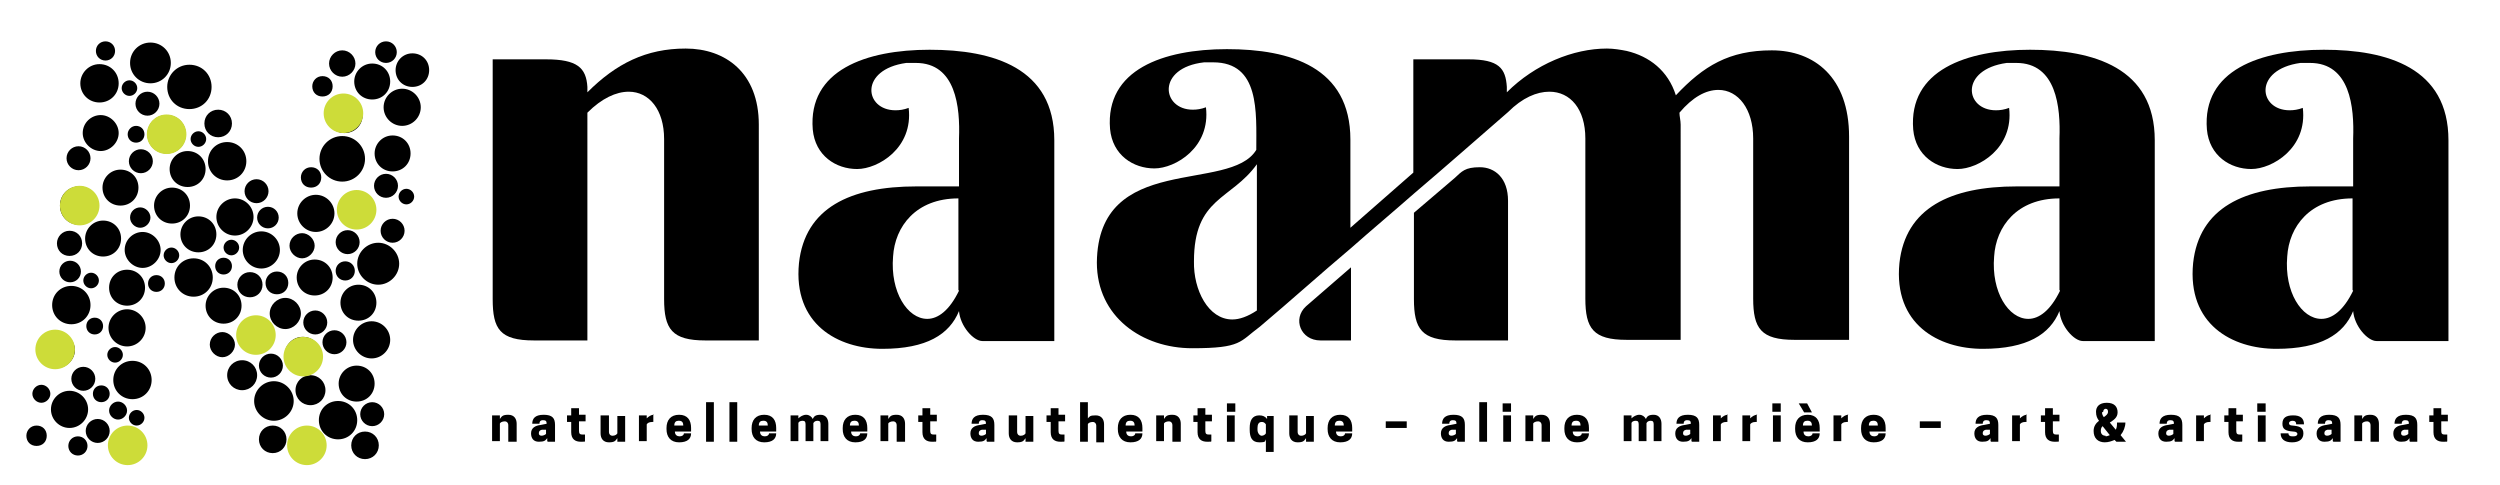 <?xml version="1.0" encoding="UTF-8"?>
<svg xmlns="http://www.w3.org/2000/svg" xmlns:mydata="http://www.w3.org/2000/svg" id="Calque_1" version="1.1" viewBox="0 0 417.1 80.9">
  <defs>
    <style>
      .st0 {
        fill: #cddc39;
      }
    </style>
  </defs>
  <g>
    <g>
      <path d="M86.2,73.7v-3c0-.8-.4-1.5-1.4-1.5s-1.1.3-1.4.7v-.6h-1.3v1.2c0,0,0,3.1,0,3.1h1.3v-2.9c0-.2.4-.4.8-.4s.6.3.6.6v2.8h1.3Z"></path>
      <path d="M91.4,73.7h1.2v-1.2c0,0,0-1.6,0-1.6,0-1.1-.4-1.7-1.9-1.7s-1.9.7-1.9,1.5h0c0,0,1.2,0,1.2,0,0-.3.1-.6.6-.6s.6.2.6.6l-1,.2c-.9.1-1.6.5-1.6,1.4h0c0,.8.4,1.4,1.3,1.4s1.1-.2,1.4-.6v.5ZM90.4,72.7c-.4,0-.5-.2-.5-.4h0c0-.3.1-.5.5-.6h.7c0-.1,0,.7,0,.7-.1.1-.4.3-.8.3h0Z"></path>
      <path d="M96.6,69.3v-1.2h-1.3v1.2h-.7v1.1h.7v1.7c0,1.2.7,1.6,1.6,1.6s.6,0,.7-.1v-1.1s-.3,0-.4,0c-.4,0-.6-.1-.6-.6v-1.6h1.1v-1.1h-1.1Z"></path>
      <path d="M100.2,69.3v3c0,.8.4,1.5,1.4,1.5s1.1-.3,1.4-.7v.6h1.3v-1.2c0,0,0-3.1,0-3.1h-1.3v2.9c-.1.2-.4.4-.8.4s-.6-.3-.6-.6v-2.8h-1.3Z"></path>
      <path d="M109.1,69.2c-.5,0-.9.3-1.2.6v-.5h-1.3v1.2c0,0,0,3.1,0,3.1h1.3v-2.8c.1-.2.4-.4.9-.4h.2v-1.3s0,0-.1,0h0Z"></path>
      <path d="M115.3,72v-.6c0-1.3-.6-2.2-2-2.2s-2.1.9-2.1,2.2v.2c0,1.3.7,2.2,2.1,2.2s2-.6,2-1.5h0s-1.2,0-1.2,0c0,.3-.3.5-.7.5s-.8-.2-.8-.8h2.8ZM113.3,70.2c.5,0,.7.3.7.8h-1.5c0-.6.3-.8.7-.8h0Z"></path>
      <path d="M117.8,73.7h1.3v-6.6h-1.3v6.6Z"></path>
      <path d="M121.7,73.7h1.3v-6.6h-1.3v6.6Z"></path>
      <path d="M129.5,72v-.6c0-1.3-.6-2.2-2-2.2s-2.1.9-2.1,2.2v.2c0,1.3.7,2.2,2.1,2.2s2-.6,2-1.5h0s-1.2,0-1.2,0c0,.3-.3.5-.7.5s-.8-.2-.8-.8h2.8ZM127.4,70.2c.5,0,.7.3.7.8h-1.5c0-.6.3-.8.7-.8h0Z"></path>
      <path d="M138.2,73.7v-3c0-.8-.4-1.5-1.3-1.5s-1.1.3-1.3.7c-.2-.4-.6-.7-1.1-.7s-1,.3-1.3.6v-.5h-1.3v1.2c0,0,0,3.1,0,3.1h1.3v-3c0-.2.3-.4.7-.4s.5.2.5.6v2.8h1.3v-3c.1-.2.3-.4.7-.4s.5.2.5.6v2.8h1.3Z"></path>
      <path d="M144.7,72v-.6c0-1.3-.6-2.2-2-2.2s-2.1.9-2.1,2.2v.2c0,1.3.7,2.2,2.1,2.2s2-.6,2-1.5h0s-1.2,0-1.2,0c0,.3-.3.5-.7.5s-.8-.2-.8-.8h2.8ZM142.6,70.2c.5,0,.7.3.7.8h-1.5c0-.6.3-.8.7-.8h0Z"></path>
      <path d="M151,73.7v-3c0-.8-.4-1.5-1.4-1.5s-1.1.3-1.4.7v-.6h-1.3v1.2c0,0,0,3.1,0,3.1h1.3v-2.9c0-.2.4-.4.8-.4s.6.3.6.6v2.8h1.3Z"></path>
      <path d="M155.2,69.3v-1.2h-1.3v1.2h-.7v1.1h.7v1.7c0,1.2.7,1.6,1.6,1.6s.6,0,.7-.1v-1.1s-.3,0-.4,0c-.4,0-.6-.1-.6-.6v-1.6h1.1v-1.1h-1.1Z"></path>
      <path d="M164.7,73.7h1.2v-1.2c0,0,0-1.6,0-1.6,0-1.1-.4-1.7-1.9-1.7s-1.9.7-1.9,1.5h0c0,0,1.2,0,1.2,0,0-.3.1-.6.6-.6s.6.2.6.6l-1,.2c-.9.1-1.6.5-1.6,1.4h0c0,.8.4,1.4,1.3,1.4s1.1-.2,1.4-.6v.5ZM163.8,72.7c-.4,0-.5-.2-.5-.4h0c0-.3.1-.5.5-.6h.7c0-.1,0,.7,0,.7-.1.1-.4.3-.8.3h0Z"></path>
      <path d="M168.3,69.3v3c0,.8.4,1.5,1.4,1.5s1.1-.3,1.4-.7v.6h1.3v-1.2c0,0,0-3.1,0-3.1h-1.3v2.9c-.1.2-.4.4-.8.4s-.6-.3-.6-.6v-2.8h-1.3Z"></path>
      <path d="M176.6,69.3v-1.2h-1.3v1.2h-.7v1.1h.7v1.7c0,1.2.7,1.6,1.6,1.6s.6,0,.7-.1v-1.1s-.3,0-.4,0c-.4,0-.6-.1-.6-.6v-1.6h1.1v-1.1h-1.1Z"></path>
      <path d="M181.5,67.1h-1.3v6.6h1.3v-2.9c0-.2.4-.4.8-.4s.6.3.6.6v2.8h1.3v-3c0-.8-.4-1.5-1.4-1.5s-1,.2-1.3.5v-2.7Z"></path>
      <path d="M190.6,72v-.6c0-1.3-.6-2.2-2-2.2s-2.1.9-2.1,2.2v.2c0,1.3.7,2.2,2.1,2.2s2-.6,2-1.5h0s-1.2,0-1.2,0c0,.3-.3.5-.7.5s-.8-.2-.8-.8h2.8ZM188.6,70.2c.5,0,.7.3.7.8h-1.5c0-.6.3-.8.7-.8h0Z"></path>
      <path d="M197,73.7v-3c0-.8-.4-1.5-1.4-1.5s-1.1.3-1.4.7v-.6h-1.3v1.2c0,0,0,3.1,0,3.1h1.3v-2.9c0-.2.4-.4.8-.4s.6.3.6.6v2.8h1.3Z"></path>
      <path d="M201.1,69.3v-1.2h-1.3v1.2h-.7v1.1h.7v1.7c0,1.2.7,1.6,1.6,1.6s.6,0,.7-.1v-1.1s-.3,0-.4,0c-.4,0-.6-.1-.6-.6v-1.6h1.1v-1.1h-1.1Z"></path>
      <path d="M204.7,73.7h1.3v-4.4h-1.3v4.4ZM206.1,67.3h-1.4v1.4h1.4v-1.4Z"></path>
      <path d="M211.2,75.4h1.3v-6c0,0-1.1,0-1.1,0v.5c-.3-.4-.7-.6-1.3-.6-1.2,0-1.6.9-1.6,2.1v.3c0,1.3.4,2.1,1.6,2.1s.9-.2,1.1-.5v2ZM211.2,72.3c-.1.2-.4.4-.7.4s-.7-.4-.7-1v-.3c0-.6.2-1,.7-1s.6.3.7.4v1.5Z"></path>
      <path d="M215.1,69.3v3c0,.8.4,1.5,1.4,1.5s1.1-.3,1.4-.7v.6h1.3v-1.2c0,0,0-3.1,0-3.1h-1.3v2.9c-.1.2-.4.4-.8.4s-.6-.3-.6-.6v-2.8h-1.3Z"></path>
      <path d="M225.6,72v-.6c0-1.3-.6-2.2-2-2.2s-2.1.9-2.1,2.2v.2c0,1.3.7,2.2,2.1,2.2s2-.6,2-1.5h0s-1.2,0-1.2,0c0,.3-.3.5-.7.5s-.8-.2-.8-.8h2.8ZM223.5,70.2c.5,0,.7.3.7.8h-1.5c0-.6.3-.8.7-.8h0Z"></path>
      <path d="M231.2,71.4h3.5v-1.1h-3.5v1.1Z"></path>
      <path d="M243.2,73.7h1.2v-1.2c0,0,0-1.6,0-1.6,0-1.1-.4-1.7-1.9-1.7s-1.9.7-1.9,1.5h0c0,0,1.2,0,1.2,0,0-.3.1-.6.6-.6s.6.2.6.6l-1,.2c-.9.1-1.6.5-1.6,1.4h0c0,.8.4,1.4,1.3,1.4s1.1-.2,1.4-.6v.5ZM242.2,72.7c-.4,0-.5-.2-.5-.4h0c0-.3.1-.5.5-.6h.7c0-.1,0,.7,0,.7-.1.1-.4.3-.8.3h0Z"></path>
      <path d="M246.8,73.7h1.3v-6.6h-1.3v6.6Z"></path>
      <path d="M250.8,73.7h1.3v-4.4h-1.3v4.4ZM252.1,67.3h-1.4v1.4h1.4v-1.4Z"></path>
      <path d="M258.6,73.7v-3c0-.8-.4-1.5-1.4-1.5s-1.1.3-1.4.7v-.6h-1.3v1.2c0,0,0,3.1,0,3.1h1.3v-2.9c0-.2.4-.4.8-.4s.6.3.6.6v2.8h1.3Z"></path>
      <path d="M265.1,72v-.6c0-1.3-.6-2.2-2-2.2s-2.1.9-2.1,2.2v.2c0,1.3.7,2.2,2.1,2.2s2-.6,2-1.5h0s-1.2,0-1.2,0c0,.3-.3.5-.7.5s-.8-.2-.8-.8h2.8ZM263,70.2c.5,0,.7.3.7.8h-1.5c0-.6.3-.8.7-.8h0Z"></path>
      <path d="M277.2,73.7v-3c0-.8-.4-1.5-1.3-1.5s-1.1.3-1.3.7c-.2-.4-.6-.7-1.1-.7s-1,.3-1.3.6v-.5h-1.3v1.2c0,0,0,3.1,0,3.1h1.3v-3c0-.2.3-.4.7-.4s.5.2.5.6v2.8h1.3v-3c.1-.2.3-.4.7-.4s.5.2.5.6v2.8h1.3Z"></path>
      <path d="M282.3,73.7h1.2v-1.2c0,0,0-1.6,0-1.6,0-1.1-.4-1.7-1.9-1.7s-1.9.7-1.9,1.5h0c0,0,1.2,0,1.2,0,0-.3.1-.6.6-.6s.6.2.6.6l-1,.2c-.9.1-1.6.5-1.6,1.4h0c0,.8.4,1.4,1.3,1.4s1.1-.2,1.4-.6v.5ZM281.3,72.7c-.4,0-.5-.2-.5-.4h0c0-.3.1-.5.5-.6h.7c0-.1,0,.7,0,.7-.1.1-.4.3-.8.3h0Z"></path>
      <path d="M288.3,69.2c-.5,0-.9.3-1.2.6v-.5h-1.3v1.2c0,0,0,3.1,0,3.1h1.3v-2.8c.1-.2.4-.4.9-.4h.2v-1.3s0,0-.1,0h0Z"></path>
      <path d="M293.2,69.2c-.5,0-.9.3-1.2.6v-.5h-1.3v1.2c0,0,0,3.1,0,3.1h1.3v-2.8c.1-.2.4-.4.9-.4h.2v-1.3s0,0-.1,0h0Z"></path>
      <path d="M295.8,73.7h1.3v-4.4h-1.3v4.4ZM297.1,67.3h-1.4v1.4h1.4v-1.4Z"></path>
      <path d="M303.6,72v-.6c0-1.3-.6-2.2-2-2.2s-2.1.9-2.1,2.2v.2c0,1.3.7,2.2,2.1,2.2s2-.6,2-1.5h0s-1.2,0-1.2,0c0,.3-.3.5-.7.5s-.8-.2-.8-.8h2.8ZM300.1,67.3l.9,1.5h1.3l-.8-1.5h-1.4ZM301.6,70.2c.5,0,.7.3.7.8h-1.5c0-.6.3-.8.7-.8h0Z"></path>
      <path d="M308.4,69.2c-.5,0-.9.3-1.2.6v-.5h-1.3v1.2c0,0,0,3.1,0,3.1h1.3v-2.8c.1-.2.4-.4.9-.4h.2v-1.3s0,0-.1,0h0Z"></path>
      <path d="M314.6,72v-.6c0-1.3-.6-2.2-2-2.2s-2.1.9-2.1,2.2v.2c0,1.3.7,2.2,2.1,2.2s2-.6,2-1.5h0s-1.2,0-1.2,0c0,.3-.3.5-.7.5s-.8-.2-.8-.8h2.8ZM312.6,70.2c.5,0,.7.3.7.8h-1.5c0-.6.3-.8.7-.8h0Z"></path>
      <path d="M320.3,71.4h3.5v-1.1h-3.5v1.1Z"></path>
      <path d="M332.2,73.7h1.2v-1.2c0,0,0-1.6,0-1.6,0-1.1-.4-1.7-1.9-1.7s-1.9.7-1.9,1.5h0c0,0,1.2,0,1.2,0,0-.3.1-.6.6-.6s.6.2.6.6l-1,.2c-.9.1-1.6.5-1.6,1.4h0c0,.8.4,1.4,1.3,1.4s1.1-.2,1.4-.6v.5ZM331.3,72.7c-.4,0-.5-.2-.5-.4h0c0-.3.1-.5.5-.6h.7c0-.1,0,.7,0,.7-.1.1-.4.3-.8.3h0Z"></path>
      <path d="M338.2,69.2c-.5,0-.9.3-1.2.6v-.5h-1.3v1.2c0,0,0,3.1,0,3.1h1.3v-2.8c.1-.2.4-.4.9-.4h.2v-1.3s0,0-.1,0h0Z"></path>
      <path d="M342.5,69.3v-1.2h-1.3v1.2h-.7v1.1h.7v1.7c0,1.2.7,1.6,1.6,1.6s.6,0,.7-.1v-1.1s-.3,0-.4,0c-.4,0-.6-.1-.6-.6v-1.6h1.1v-1.1h-1.1Z"></path>
      <path d="M351.1,73.8c.7,0,1.2-.2,1.7-.4l.3.3h1.6l-.9-1.1c.5-.6.8-1.4.8-2.1h0s-1.4,0-1.4,0h0c0,.4,0,.8-.2,1.2l-1-1.2c.6-.4,1.3-.8,1.3-1.7h0c0-.9-.5-1.6-1.8-1.6s-1.8.7-1.8,1.5h0c0,.7.2,1.1.5,1.5-.5.4-.9.9-.9,1.7h0c0,1.2.7,1.9,1.9,1.9h0ZM351.3,72.7c-.5,0-.8-.3-.8-.8h0c0-.4.1-.6.3-.8l1.2,1.5c-.2.1-.5.2-.7.2h0ZM350.9,68.7c0-.3.2-.5.4-.5h0c.3,0,.4.2.4.5h0c0,.4-.3.6-.7.9-.2-.3-.3-.5-.3-.8h0Z"></path>
      <path d="M362.9,73.7h1.2v-1.2c0,0,0-1.6,0-1.6,0-1.1-.4-1.7-1.9-1.7s-1.9.7-1.9,1.5h0c0,0,1.2,0,1.2,0,0-.3.1-.6.6-.6s.6.2.6.6l-1,.2c-.9.1-1.6.5-1.6,1.4h0c0,.8.4,1.4,1.3,1.4s1.1-.2,1.4-.6v.5ZM361.9,72.7c-.4,0-.5-.2-.5-.4h0c0-.3.1-.5.5-.6h.7c0-.1,0,.7,0,.7-.1.1-.4.3-.8.3h0Z"></path>
      <path d="M368.9,69.2c-.5,0-.9.3-1.2.6v-.5h-1.3v1.2c0,0,0,3.1,0,3.1h1.3v-2.8c.1-.2.4-.4.9-.4h.2v-1.3s0,0-.1,0h0Z"></path>
      <path d="M373.1,69.3v-1.2h-1.3v1.2h-.7v1.1h.7v1.7c0,1.2.7,1.6,1.6,1.6s.6,0,.7-.1v-1.1s-.3,0-.4,0c-.4,0-.6-.1-.6-.6v-1.6h1.1v-1.1h-1.1Z"></path>
      <path d="M376.7,73.7h1.3v-4.4h-1.3v4.4ZM378,67.3h-1.4v1.4h1.4v-1.4Z"></path>
      <path d="M382.4,72.8c-.4,0-.6-.2-.6-.5h-1.3c0,.9.6,1.5,1.9,1.5s1.9-.6,1.9-1.5h0c0-1-.7-1.2-1.8-1.3-.5,0-.6-.2-.6-.4s.2-.4.6-.4.6.2.6.6h1.3c0-1-.6-1.5-1.8-1.5s-1.8.4-1.8,1.4h0c0,.9.5,1.2,1.8,1.3.5,0,.7.2.7.4s-.2.4-.6.4h0Z"></path>
      <path d="M389.3,73.7h1.2v-1.2c0,0,0-1.6,0-1.6,0-1.1-.4-1.7-1.9-1.7s-1.9.7-1.9,1.5h0c0,0,1.2,0,1.2,0,0-.3.1-.6.6-.6s.6.2.6.6l-1,.2c-.9.1-1.6.5-1.6,1.4h0c0,.8.4,1.4,1.3,1.4s1.1-.2,1.4-.6v.5ZM388.3,72.7c-.4,0-.5-.2-.5-.4h0c0-.3.1-.5.5-.6h.7c0-.1,0,.7,0,.7-.1.1-.4.3-.8.3h0Z"></path>
      <path d="M396.9,73.7v-3c0-.8-.4-1.5-1.4-1.5s-1.1.3-1.4.7v-.6h-1.3v1.2c0,0,0,3.1,0,3.1h1.3v-2.9c0-.2.4-.4.8-.4s.6.3.6.6v2.8h1.3Z"></path>
      <path d="M402.1,73.7h1.2v-1.2c0,0,0-1.6,0-1.6,0-1.1-.4-1.7-1.9-1.7s-1.9.7-1.9,1.5h0c0,0,1.2,0,1.2,0,0-.3.1-.6.6-.6s.6.2.6.6l-1,.2c-.9.1-1.6.5-1.6,1.4h0c0,.8.4,1.4,1.3,1.4s1.1-.2,1.4-.6v.5ZM401.1,72.7c-.4,0-.5-.2-.5-.4h0c0-.3.1-.5.5-.6h.7c0-.1,0,.7,0,.7-.1.1-.4.3-.8.3h0Z"></path>
      <path d="M407.3,69.3v-1.2h-1.3v1.2h-.7v1.1h.7v1.7c0,1.2.7,1.6,1.6,1.6s.6,0,.7-.1v-1.1s-.3,0-.4,0c-.4,0-.6-.1-.6-.6v-1.6h1.1v-1.1h-1.1Z"></path>
    </g>
    <g>
      <path d="M82.2,9.9v40c0,5,1.2,6.9,6.9,6.9h8.9V18.8c2.4-2.4,4.8-3.5,6.9-3.5,3.4,0,5.9,3,5.9,7.9v26.7c0,5,1.3,6.9,6.9,6.9h8.9V20.8c0-8.7-5.6-12.7-12.2-12.7s-11.6,2.5-16.4,7.3v-.9c-.2-3.2-1.7-4.6-6.9-4.6h-8.9Z"></path>
      <path d="M151.6,18c-.8.3-1.5.4-2.2.4-5.2,0-6.1-6.8,1.8-7.9.6,0,1,0,1.6,0,6.7,0,7.4,7.4,7.2,12.6,0,.5,0,7.6,0,8h-7.1c-11.1,0-18.6,3.6-19.6,12.8-1,10.2,6.5,14.3,13.9,14.3s11.2-2.4,12.8-6.3c.2,2.5,2.4,5,3.9,5h12V23.4c0-12.1-10.2-15.1-20.8-15.1s-20.3,3.4-19.5,13.3c.4,4.4,3.9,6.6,7.4,6.6s9.4-3.5,8.6-10.2h0ZM160,48.5c-1.6,3.3-3.5,4.7-5.3,4.7-3.3,0-6.2-4.5-5.7-10.4.3-5,3.8-9.7,10.9-9.7v15.3Z"></path>
      <path d="M210.2,54.5c5.1-4.3,10.1-8.8,15.2-13.1,3.5-3.1,7.1-6.1,10.5-9.1,5.3-4.5,10.4-9,15.7-13.6,2.4-2.4,4.8-3.4,6.9-3.4,3.5,0,6,2.9,6,7.8v26.7c0,5,1.3,6.9,6.9,6.9h9V20.8c0-.7-.2-1.4-.2-2,2.2-2.6,4.4-3.8,6.5-3.8,3.3,0,5.8,3.2,5.8,8.1v26.7c0,5,1.3,6.9,6.9,6.9h9.1V22.8c0-9.9-5.8-14.4-12.9-14.4s-11.4,2.6-16,7.5c-1.3-4.1-4.4-6.5-8.2-7.4-1-.2-2.2-.4-3.3-.4-5.6,0-12,2.6-16.7,7.3v-.9c-.2-3.1-1.3-4.6-6.4-4.6h-9.2v18.9l-10.5,9.2v-14.7c0-12.1-10-15.1-20.6-15.1s-20.3,3.4-19.5,13.3c.4,4.4,3.9,6.6,7.4,6.6s9.4-3.5,8.6-10.2c-.8.3-1.5.4-2.2.4-5.2,0-6.1-7,1.9-7.9.6,0,1,0,1.5,0,7.8,0,7.2,8.3,7.2,14.6-4.4,7.3-26.4.3-26.6,18.8,0,9.1,7.6,14.3,15.9,14.3s7.9-1.1,11.3-3.6ZM235.9,49.9c0,5,1.3,6.9,6.9,6.9h8.8v-23.3c0-3.8-2.2-5.6-4.7-5.6s-3,.7-4.2,1.8l-6.8,5.8v14.4ZM199.2,43.6c0-10.7,6.2-10.2,10.5-16.2v24.4c-1.5,1-2.9,1.5-4.1,1.5-4,0-6.5-4.9-6.4-9.7ZM220.3,56.8h5.1v-12.2l-7.5,6.5c-2.3,2.1-.9,5.7,2.4,5.7h0Z"></path>
      <path d="M335.2,18c-.8.3-1.5.4-2.2.4-5.2,0-6.1-6.8,1.8-7.9.6,0,1,0,1.6,0,6.7,0,7.4,7.4,7.2,12.6,0,.5,0,7.6,0,8h-7.1c-11.1,0-18.6,3.6-19.6,12.8-1,10.2,6.5,14.3,13.9,14.3s11.2-2.4,12.8-6.3c.2,2.5,2.4,5,3.9,5h12V23.4c0-12.1-10.2-15.1-20.8-15.1s-20.3,3.4-19.5,13.3c.4,4.4,3.9,6.6,7.4,6.6s9.4-3.5,8.6-10.2h0ZM343.7,48.5c-1.6,3.3-3.5,4.7-5.3,4.7-3.3,0-6.2-4.5-5.7-10.4.3-5,3.8-9.7,10.9-9.7v15.3Z"></path>
      <path d="M384.2,18c-.8.3-1.5.4-2.2.4-5.2,0-6.1-6.8,1.8-7.9.6,0,1,0,1.6,0,6.7,0,7.4,7.4,7.2,12.6,0,.5,0,7.6,0,8h-7.1c-11.1,0-18.6,3.6-19.6,12.8-1,10.2,6.5,14.3,13.9,14.3s11.2-2.4,12.8-6.3c.2,2.5,2.4,5,3.9,5h12V23.4c0-12.1-10.2-15.1-20.8-15.1s-20.3,3.4-19.5,13.3c.4,4.4,3.9,6.6,7.4,6.6s9.4-3.5,8.6-10.2h0ZM392.6,48.5c-1.6,3.3-3.5,4.7-5.3,4.7-3.3,0-6.2-4.5-5.7-10.4.3-5,3.8-9.7,10.9-9.7v15.3Z"></path>
    </g>
    <path d="M18.2,68.5c0-.8.7-1.5,1.5-1.5s1.5.7,1.5,1.5-.7,1.5-1.5,1.5-1.5-.7-1.5-1.5ZM18.4,74.5c0-1.1.9-2.1,2.1-2.1s2.1.9,2.1,2.1-.9,2.1-2.1,2.1-2.1-.9-2.1-2.1ZM18.9,63.4c0-1.8,1.4-3.2,3.2-3.2s3.2,1.4,3.2,3.2-1.4,3.2-3.2,3.2-3.2-1.4-3.2-3.2ZM21.5,69.7c0-.7.6-1.3,1.3-1.3s1.3.6,1.3,1.3-.6,1.3-1.3,1.3-1.3-.6-1.3-1.3ZM5.4,65.7c0-.8.7-1.5,1.5-1.5s1.5.7,1.5,1.5-.7,1.5-1.5,1.5-1.5-.7-1.5-1.5ZM8.5,68.3c0-1.7,1.4-3.1,3.1-3.1s3.1,1.4,3.1,3.1-1.4,3.1-3.1,3.1-3.1-1.4-3.1-3.1ZM11.4,74.4c0-.9.7-1.6,1.6-1.6s1.6.7,1.6,1.6-.7,1.6-1.6,1.6-1.6-.7-1.6-1.6ZM11.9,63.2c0-1.1.9-2,2-2s2,.9,2,2-.9,2-2,2-2-.9-2-2ZM14.3,71.9c0-1.1.9-2,2-2s2,.9,2,2-.9,2-2,2-2-.9-2-2ZM15.5,65.7c0-.8.6-1.4,1.4-1.4s1.4.6,1.4,1.4-.6,1.4-1.4,1.4-1.4-.6-1.4-1.4ZM4.4,72.7c0-.9.7-1.7,1.7-1.7s1.7.7,1.7,1.7-.7,1.7-1.7,1.7-1.7-.7-1.7-1.7ZM29.1,46.3c0-1.8,1.4-3.2,3.2-3.2s3.2,1.4,3.2,3.2-1.4,3.2-3.2,3.2-3.2-1.4-3.2-3.2ZM34.3,51c0-1.6,1.3-3,3-3s3,1.3,3,3-1.3,3-3,3-3-1.3-3-3ZM35.9,44.4c0-.8.6-1.4,1.4-1.4s1.4.6,1.4,1.4-.6,1.4-1.4,1.4-1.4-.6-1.4-1.4ZM39.6,47.5c0-1.1.9-2.1,2.1-2.1s2.1.9,2.1,2.1-.9,2.1-2.1,2.1-2.1-.9-2.1-2.1ZM40.5,41.7c0-1.7,1.4-3.1,3.1-3.1s3.1,1.4,3.1,3.1-1.4,3.1-3.1,3.1-3.1-1.4-3.1-3.1ZM44.3,47.2c0-1,.8-1.9,1.9-1.9s1.9.8,1.9,1.9-.8,1.9-1.9,1.9-1.9-.8-1.9-1.9ZM49.3,65.1c0-1.4,1.1-2.5,2.5-2.5s2.5,1.1,2.5,2.5-1.1,2.5-2.5,2.5-2.5-1.1-2.5-2.5ZM42.4,66.9c0-1.8,1.5-3.3,3.3-3.3s3.3,1.5,3.3,3.3-1.5,3.3-3.3,3.3-3.3-1.5-3.3-3.3ZM43.2,73.3c0-1.3,1-2.3,2.3-2.3s2.3,1,2.3,2.3-1,2.3-2.3,2.3-2.3-1-2.3-2.3ZM48.3,74c0-1.4,1.1-2.6,2.6-2.6s2.6,1.1,2.6,2.6-1.1,2.6-2.6,2.6-2.6-1.1-2.6-2.6ZM53.2,70.1c0-1.8,1.4-3.2,3.2-3.2s3.2,1.4,3.2,3.2-1.4,3.2-3.2,3.2-3.2-1.4-3.2-3.2ZM53.8,57.1c0-1.1.9-2,2-2s2,.9,2,2-.9,2-2,2-2-.9-2-2ZM56.5,64c0-1.6,1.3-3,3-3s3,1.3,3,3-1.3,3-3,3-3-1.3-3-3ZM58.9,56.7c0-1.7,1.4-3.1,3.1-3.1s3.1,1.4,3.1,3.1-1.4,3.1-3.1,3.1-3.1-1.4-3.1-3.1ZM60.1,69.1c0-1.1.9-2,2-2s2,.9,2,2-.9,2-2,2-2-.9-2-2ZM58.6,74.3c0-1.3,1-2.3,2.3-2.3s2.3,1,2.3,2.3-1,2.3-2.3,2.3-2.3-1-2.3-2.3ZM45,52.3c0-1.4,1.2-2.6,2.6-2.6s2.6,1.2,2.6,2.6-1.2,2.6-2.6,2.6-2.6-1.2-2.6-2.6ZM50.6,53.8c0-1.1.9-2,2-2s2,.9,2,2-.9,2-2,2-2-.9-2-2ZM39.7,55.9c0-1.6,1.3-3,3-3s3,1.3,3,3-1.3,3-3,3-3-1.3-3-3ZM47.5,59.2c0-1.6,1.3-3,3-3s3,1.3,3,3-1.3,3-3,3-3-1.3-3-3ZM43.2,61c0-1.1.9-2,2-2s2,.9,2,2-.9,2-2,2-2-.9-2-2ZM37.9,62.6c0-1.4,1.1-2.5,2.5-2.5s2.5,1.1,2.5,2.5-1.1,2.5-2.5,2.5-2.5-1.1-2.5-2.5h0ZM35,57.5c0-1.2,1-2.1,2.1-2.1s2.1,1,2.1,2.1-1,2.1-2.1,2.1-2.1-1-2.1-2.1ZM8.7,50.9c0-1.8,1.4-3.2,3.2-3.2s3.2,1.4,3.2,3.2-1.4,3.2-3.2,3.2-3.2-1.4-3.2-3.2ZM18.1,54.7c0-1.7,1.4-3.1,3.1-3.1s3.1,1.4,3.1,3.1-1.4,3.1-3.1,3.1-3.1-1.4-3.1-3.1ZM14.4,54.4c0-.8.6-1.4,1.4-1.4s1.4.6,1.4,1.4-.6,1.4-1.4,1.4-1.4-.6-1.4-1.4ZM6.5,58.4c0-1.7,1.4-3,3-3s3,1.4,3,3-1.4,3-3,3-3-1.4-3-3ZM17.9,59.2c0-.7.6-1.3,1.3-1.3s1.3.6,1.3,1.3-.6,1.3-1.3,1.3-1.3-.6-1.3-1.3ZM9.5,40.6c0-1.1.9-2.1,2.1-2.1s2.1.9,2.1,2.1-.9,2.1-2.1,2.1-2.1-.9-2.1-2.1ZM18.2,48c0-1.7,1.3-3,3-3s3,1.3,3,3-1.3,3-3,3-3-1.3-3-3ZM20.8,41.7c0-1.7,1.4-3,3-3s3,1.4,3,3-1.4,3-3,3-3-1.4-3-3ZM27.3,42.6c0-.7.6-1.3,1.3-1.3s1.3.6,1.3,1.3-.6,1.3-1.3,1.3-1.3-.6-1.3-1.3ZM24.7,47.3c0-.8.6-1.4,1.4-1.4s1.4.6,1.4,1.4-.6,1.4-1.4,1.4-1.4-.6-1.4-1.4ZM9.9,45.3c0-1,.8-1.8,1.8-1.8s1.8.8,1.8,1.8-.8,1.8-1.8,1.8-1.8-.8-1.8-1.8ZM13.9,46.8c0-.7.6-1.3,1.3-1.3s1.3.6,1.3,1.3-.6,1.3-1.3,1.3-1.3-.6-1.3-1.3ZM48.3,41c0-1.2,1-2.1,2.1-2.1s2.1,1,2.1,2.1-1,2.1-2.1,2.1-2.1-1-2.1-2.1ZM49.5,46.3c0-1.6,1.3-3,3-3s3,1.3,3,3-1.3,3-3,3-3-1.3-3-3ZM56,40.4c0-1.1.9-2,2-2s2,.9,2,2-.9,2-2,2-2-.9-2-2ZM56.8,50.5c0-1.6,1.3-3,3-3s3,1.3,3,3-1.3,3-3,3-3-1.3-3-3ZM59.6,44c0-1.9,1.6-3.5,3.5-3.5s3.5,1.6,3.5,3.5-1.6,3.5-3.5,3.5-3.5-1.6-3.5-3.5ZM56,45.2c0-.9.7-1.6,1.6-1.6s1.6.7,1.6,1.6-.7,1.6-1.6,1.6-1.6-.7-1.6-1.6ZM13.8,22.2c0-1.7,1.4-3,3-3s3,1.4,3,3-1.4,3-3,3-3-1.4-3-3ZM24.6,22.4c0-1.8,1.4-3.2,3.2-3.2s3.2,1.4,3.2,3.2-1.4,3.2-3.2,3.2-3.2-1.4-3.2-3.2ZM21.3,22.4c0-.7.6-1.4,1.4-1.4s1.4.6,1.4,1.4-.6,1.4-1.4,1.4-1.4-.6-1.4-1.4ZM11.1,26.4c0-1.1.9-2,2-2s2,.9,2,2-.9,2-2,2-2-.9-2-2ZM21.5,26.9c0-1.1.9-2,2-2s2,.9,2,2-.9,2-2,2-2-.9-2-2ZM17.1,31.3c0-1.6,1.3-3,3-3s3,1.3,3,3-1.3,3-3,3-3-1.3-3-3ZM36.1,36.2c0-1.7,1.4-3.1,3.1-3.1s3.1,1.4,3.1,3.1-1.4,3.1-3.1,3.1-3.1-1.4-3.1-3.1ZM37.3,41.3c0-.7.6-1.3,1.3-1.3s1.3.6,1.3,1.3-.6,1.3-1.3,1.3-1.3-.6-1.3-1.3ZM40.8,31.9c0-1.1.9-2,2-2s2,.9,2,2-.9,2-2,2-2-.9-2-2ZM42.9,36.3c0-1,.8-1.8,1.8-1.8s1.8.8,1.8,1.8-.8,1.8-1.8,1.8-1.8-.8-1.8-1.8ZM49.6,35.6c0-1.7,1.4-3.1,3.1-3.1s3.1,1.4,3.1,3.1-1.4,3.1-3.1,3.1-3.1-1.4-3.1-3.1ZM62.5,25.6c0-1.6,1.3-3,3-3s3,1.3,3,3-1.3,3-3,3-3-1.3-3-3ZM53.3,26.5c0-2.1,1.7-3.8,3.8-3.8s3.8,1.7,3.8,3.8-1.7,3.8-3.8,3.8-3.8-1.7-3.8-3.8ZM62.4,31c0-1.1.9-2,2-2s2,.9,2,2-.9,2-2,2-2-.9-2-2ZM66.5,32.8c0-.7.6-1.3,1.3-1.3s1.3.6,1.3,1.3-.6,1.3-1.3,1.3-1.3-.6-1.3-1.3ZM56.4,35c0-1.6,1.3-3,3-3s3,1.3,3,3-1.3,3-3,3-3-1.3-3-3ZM63.5,38.5c0-1.1.9-2,2-2s2,.9,2,2-.9,2-2,2-2-.9-2-2ZM50.2,29.6c0-.9.7-1.7,1.7-1.7s1.7.7,1.7,1.7-.7,1.7-1.7,1.7-1.7-.7-1.7-1.7ZM10,34.3c0-1.8,1.4-3.2,3.2-3.2s3.2,1.4,3.2,3.2-1.4,3.2-3.2,3.2-3.2-1.4-3.2-3.2ZM14.2,39.8c0-1.6,1.3-3,3-3s3,1.3,3,3-1.3,3-3,3-3-1.3-3-3ZM21.7,36.3c0-1,.8-1.7,1.7-1.7s1.7.8,1.7,1.7-.8,1.7-1.7,1.7-1.7-.8-1.7-1.7ZM25.7,34.3c0-1.6,1.3-3,3-3s3,1.3,3,3-1.3,3-3,3-3-1.3-3-3ZM30.1,39.1c0-1.6,1.3-3,3-3s3,1.3,3,3-1.3,3-3,3-3-1.3-3-3ZM28.3,28.2c0-1.6,1.3-3,3-3s3,1.3,3,3-1.3,3-3,3-3-1.3-3-3ZM27.9,14.5c0-2,1.6-3.7,3.7-3.7s3.7,1.6,3.7,3.7-1.6,3.7-3.7,3.7-3.7-1.6-3.7-3.7ZM34.1,20.6c0-1.3,1-2.3,2.3-2.3s2.3,1,2.3,2.3-1,2.3-2.3,2.3-2.3-1-2.3-2.3ZM34.7,26.9c0-1.8,1.4-3.2,3.2-3.2s3.2,1.4,3.2,3.2-1.4,3.2-3.2,3.2-3.2-1.4-3.2-3.2h0ZM31.8,23.2c0-.7.6-1.3,1.3-1.3s1.3.6,1.3,1.3-.6,1.3-1.3,1.3-1.3-.6-1.3-1.3ZM54.9,10.6c0-1.2,1-2.2,2.2-2.2s2.2,1,2.2,2.2-1,2.2-2.2,2.2-2.2-1-2.2-2.2ZM59.1,13.6c0-1.6,1.3-3,3-3s3,1.3,3,3-1.3,3-3,3-3-1.3-3-3ZM64,17.9c0-1.7,1.4-3.1,3.1-3.1s3.1,1.4,3.1,3.1-1.4,3.1-3.1,3.1-3.1-1.4-3.1-3.1ZM54.5,19.2c0-1.6,1.3-3,3-3s3,1.3,3,3-1.3,3-3,3-3-1.3-3-3ZM66,11.7c0-1.5,1.2-2.8,2.8-2.8s2.8,1.2,2.8,2.8-1.2,2.8-2.8,2.8-2.8-1.2-2.8-2.8ZM62.6,8.7c0-1,.8-1.8,1.8-1.8s1.8.8,1.8,1.8-.8,1.8-1.8,1.8-1.8-.8-1.8-1.8ZM52.1,14.4c0-.9.7-1.7,1.7-1.7s1.7.7,1.7,1.7-.7,1.7-1.7,1.7-1.7-.7-1.7-1.7ZM21.7,10.5c0-1.9,1.5-3.4,3.4-3.4s3.4,1.5,3.4,3.4-1.5,3.4-3.4,3.4-3.4-1.5-3.4-3.4ZM13.4,13.9c0-1.7,1.4-3.2,3.2-3.2s3.2,1.4,3.2,3.2-1.4,3.2-3.2,3.2-3.2-1.4-3.2-3.2ZM20.3,14.7c0-.7.6-1.3,1.3-1.3s1.3.6,1.3,1.3-.6,1.3-1.3,1.3-1.3-.6-1.3-1.3ZM22.6,17.3c0-1.1.9-2,2-2s2,.9,2,2-.9,2-2,2-2-.9-2-2ZM16,8.5c0-.9.7-1.6,1.6-1.6s1.6.7,1.6,1.6-.7,1.6-1.6,1.6-1.6-.7-1.6-1.6Z"></path>
  </g>
  <circle class="st0" cx="27.8" cy="22.4" r="3.3"></circle>
  <circle class="st0" cx="13.3" cy="34.3" r="3.3"></circle>
  <circle class="st0" cx="42.7" cy="55.9" r="3.3"></circle>
  <circle class="st0" cx="59.5" cy="35" r="3.3"></circle>
  <circle class="st0" cx="9.2" cy="58.3" r="3.3"></circle>
  <circle class="st0" cx="57.3" cy="18.9" r="3.3"></circle>
  <circle class="st0" cx="50.6" cy="59.5" r="3.3"></circle>
  <circle class="st0" cx="51.2" cy="74.3" r="3.3"></circle>
  <circle class="st0" cx="21.3" cy="74.3" r="3.3"></circle>
</svg>
